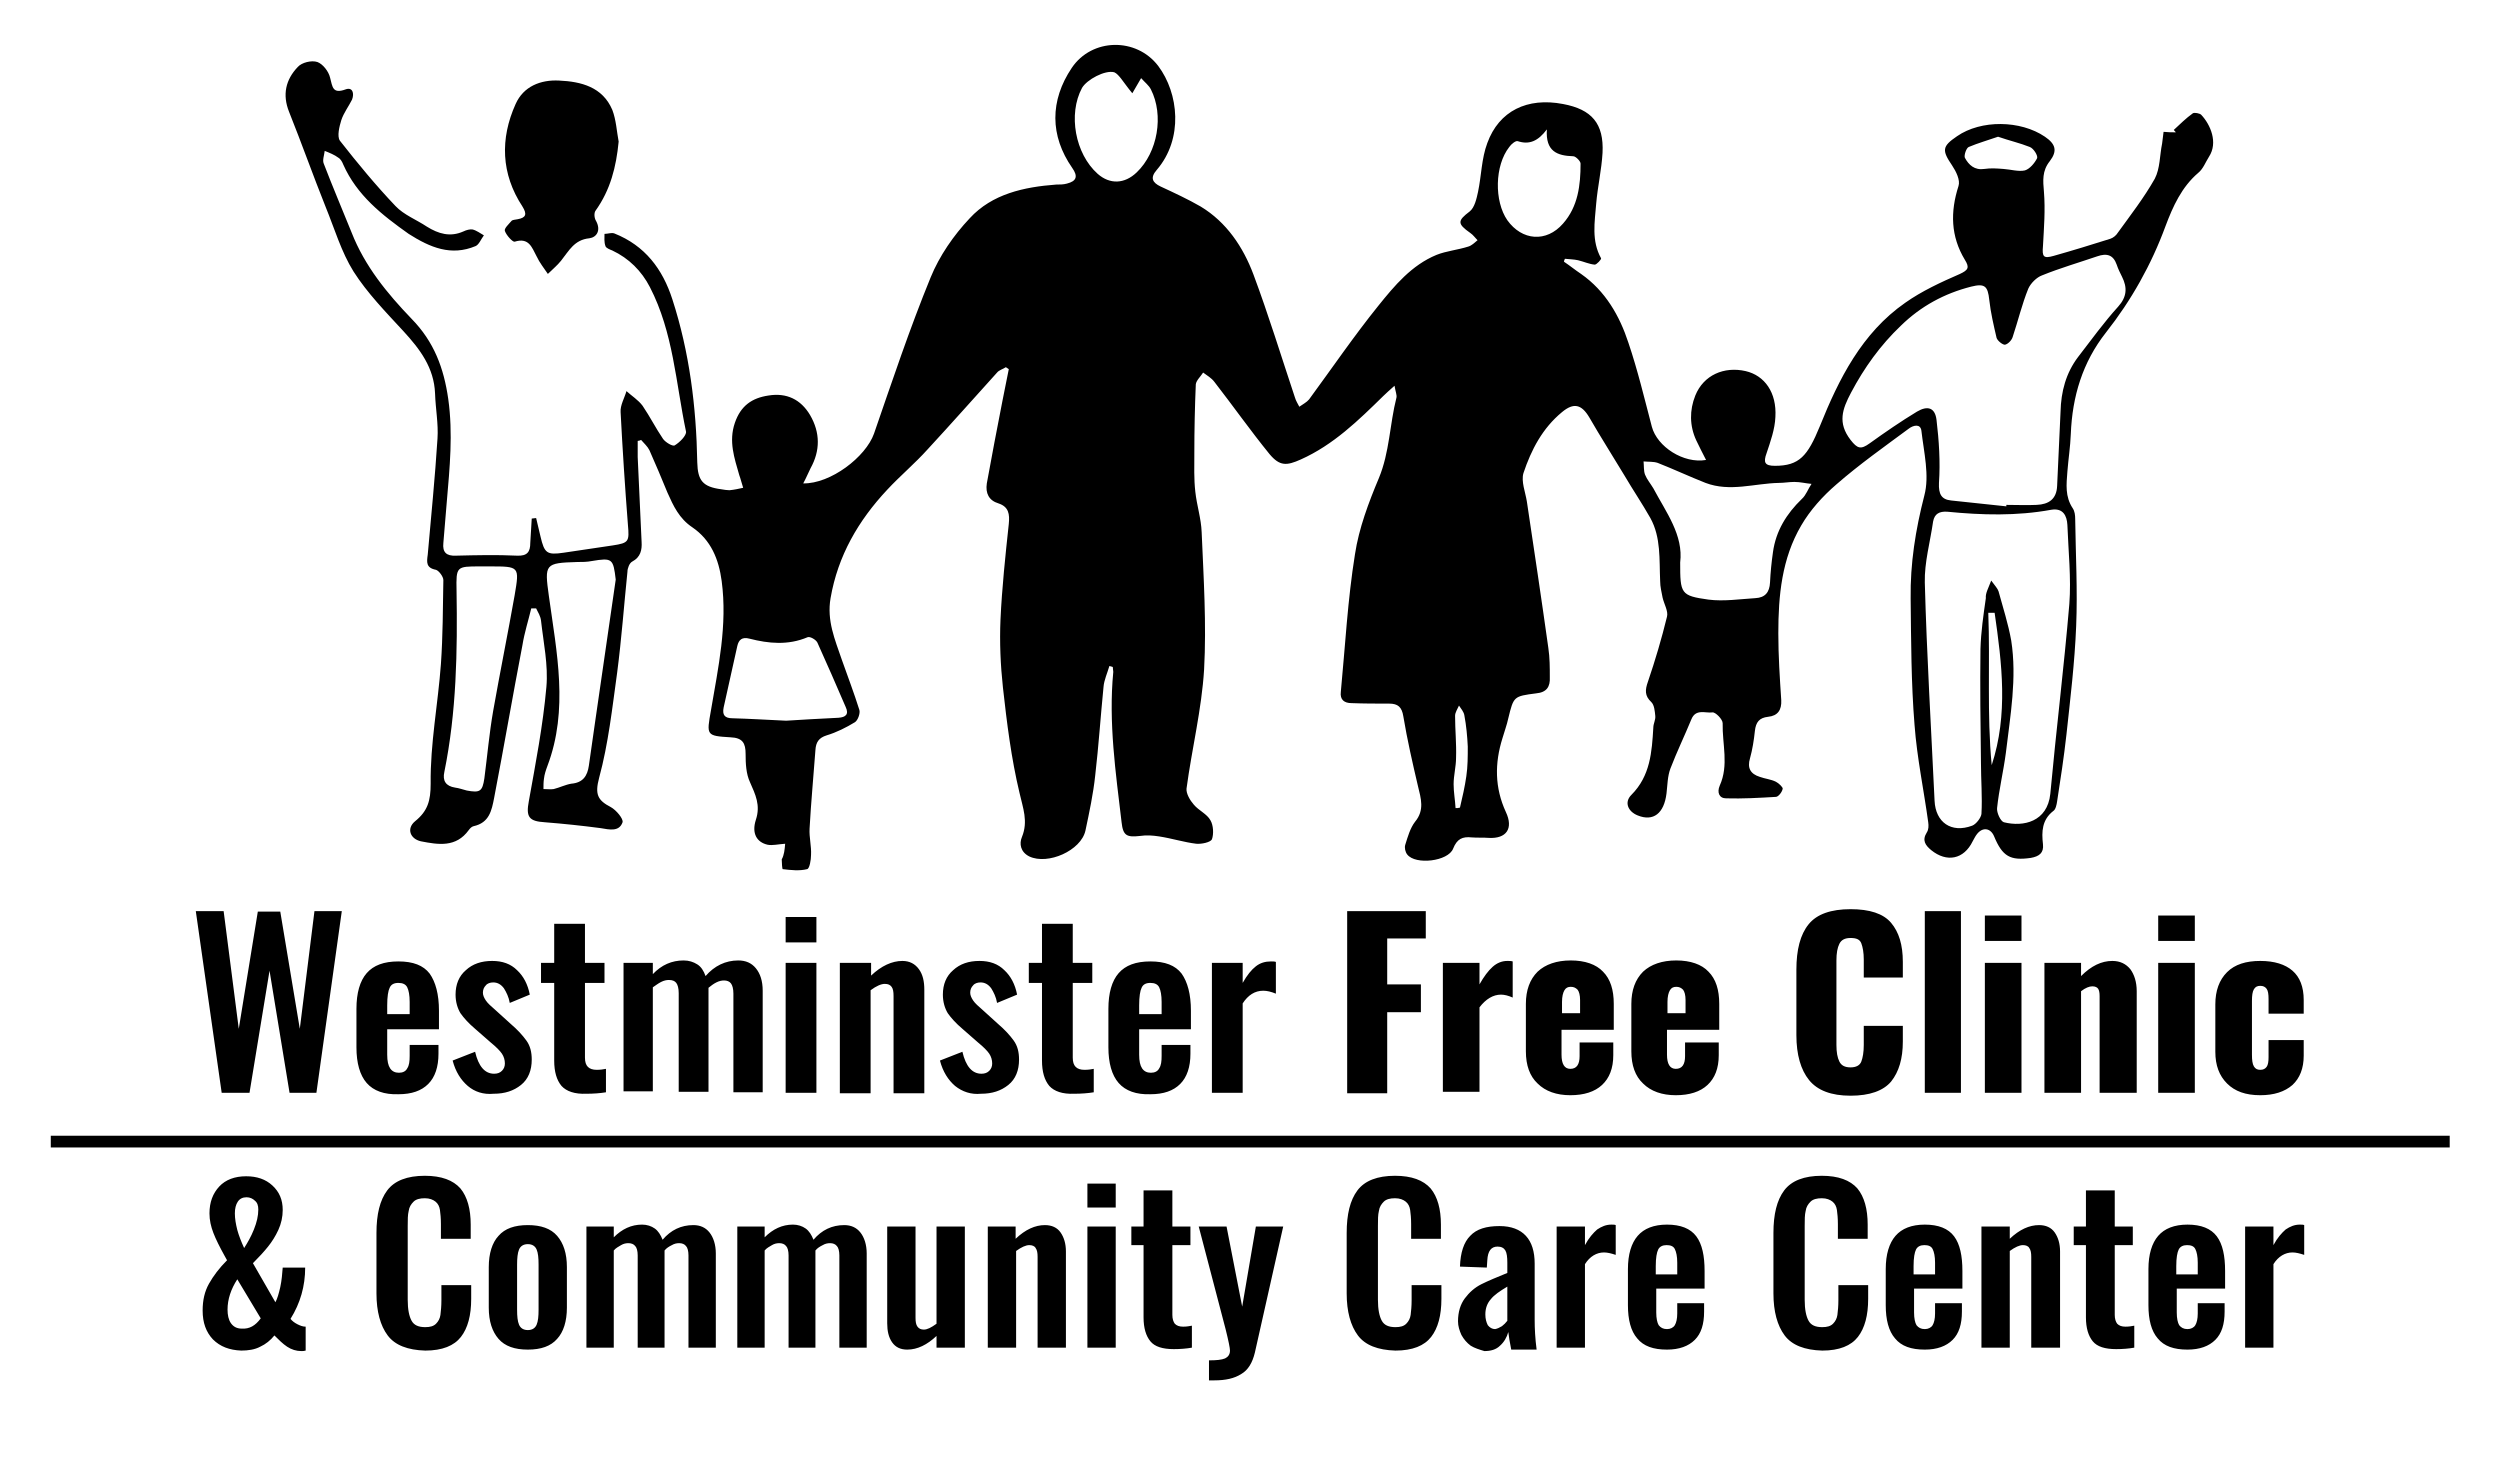 <?xml version="1.0" encoding="UTF-8"?> <svg xmlns="http://www.w3.org/2000/svg" viewBox="0 0 512 299.1" style="enable-background:new 0 0 512 299.1" xml:space="preserve"><path d="M160.8 172.8c-1.5.1-2.6.4-3.6.2-2.2-.5-3.3-2.3-2.4-5.1 1-3-.1-5.2-1.2-7.7-.8-1.7-.9-3.8-.9-5.8 0-2.2-.6-3.3-3.1-3.4-5-.3-4.9-.4-4-5.5 1.5-8.8 3.4-17.5 2.2-26.5-.6-4.5-2.2-8.4-6-11-2.7-1.8-3.9-4.4-5.1-7.1-1.2-2.9-2.4-5.8-3.7-8.7-.4-.8-1.1-1.4-1.7-2.1-.2.1-.5.2-.7.2v3.3c.3 5.8.5 11.6.8 17.4.1 1.6-.2 3.1-1.9 4-.6.3-1 1.4-1 2.1-.7 6.8-1.2 13.7-2.1 20.6-1 7.2-1.8 14.6-3.7 21.6-.9 3.4-.3 4.6 2.4 6 1.1.6 2.6 2.4 2.4 3.1-.7 2-2.7 1.5-4.5 1.2-3.8-.5-7.6-.9-11.4-1.2-3.3-.2-3.9-1.1-3.3-4.3 1.4-7.8 2.9-15.5 3.6-23.4.4-4.5-.6-9.1-1.1-13.6-.1-.9-.6-1.7-1-2.5h-1c-.6 2.5-1.4 5-1.8 7.5-2 10.4-3.8 20.9-5.8 31.3-.5 2.6-1 5.1-4.2 5.8-.4.1-.7.4-1 .8-2.6 3.6-6.2 3-9.8 2.3-2.2-.5-3-2.6-1.2-4.1 2.6-2.1 3.2-4.2 3.2-7.7-.1-8.2 1.5-16.3 2.1-24.5.4-5.7.4-11.5.5-17.2 0-.7-.9-1.9-1.5-2.1-2.1-.4-1.9-1.6-1.7-3.1.7-7.9 1.5-15.9 2-23.8.2-3-.4-6.1-.5-9.2-.2-5.3-3.1-9.1-6.5-12.8-3.6-3.9-7.4-7.8-10.2-12.2-2.5-4-3.9-8.8-5.7-13.2-2.6-6.5-4.9-13-7.5-19.5-1.4-3.5-.7-6.6 1.8-9.2.8-.9 2.8-1.4 4-1 1.1.4 2.3 1.9 2.6 3.2.5 1.9.5 3.4 3.2 2.4 1.4-.5 1.8.8 1.3 2.1-.7 1.4-1.7 2.7-2.2 4.2-.4 1.3-.9 3.3-.3 4.2C73.2 33.4 77 38 81 42.2c1.7 1.8 4.3 2.8 6.4 4.2 2.4 1.5 4.8 2.2 7.5 1 .6-.3 1.4-.5 1.9-.4.8.2 1.6.8 2.3 1.2-.6.8-1 1.9-1.7 2.2-5 2.1-9.3.3-13.7-2.5C78.2 44 73.1 40 70.3 33.7c-.2-.5-.5-1.1-1-1.4-.8-.6-1.8-1-2.8-1.4-.1.9-.5 1.9-.2 2.6 1.8 4.7 3.8 9.4 5.7 14.1 2.7 6.9 7.3 12.5 12.3 17.7 4.6 4.7 6.6 10.1 7.5 16.4 1 7.1.3 14.1-.3 21.1-.2 2.8-.5 5.6-.7 8.4-.2 1.9.6 2.7 2.6 2.6 4.2-.1 8.3-.2 12.5 0 2.1.1 2.7-.8 2.7-2.6.1-1.7.2-3.4.3-5 .3 0 .6-.1.9-.1.3 1.3.6 2.6.9 3.8.8 3.4 1.3 3.8 4.7 3.3 3.4-.5 6.7-1 10.1-1.5 3.3-.5 3.4-.8 3.1-4.2-.6-7.7-1.1-15.4-1.5-23.1-.1-1.4.8-2.9 1.2-4.3 1.1 1 2.4 1.8 3.3 3 1.5 2.2 2.7 4.6 4.2 6.8.5.7 2 1.6 2.4 1.3 1-.6 2.4-2 2.3-2.8-2.1-10-2.6-20.3-7.4-29.6-1.7-3.3-4.3-5.9-7.7-7.5-.5-.2-1.3-.5-1.4-.9-.3-.8-.2-1.7-.2-2.5.7 0 1.4-.3 2-.1 6.3 2.5 9.9 7.3 11.9 13.5 3.5 10.8 4.9 22 5.1 33.4.1 3.7 1.1 5 4.9 5.5.6.1 1.2.2 1.7.2 1-.1 1.9-.3 2.8-.5-.3-.9-.5-1.8-.8-2.6-1-3.5-2.2-6.9-.9-10.7 1.2-3.5 3.5-5.1 6.9-5.6 3.7-.6 6.6.8 8.5 4 2.1 3.6 2.1 7.3.1 10.9-.5 1-.9 2-1.5 3.1 5.6.1 12.8-5.4 14.5-10.2 3.7-10.7 7.3-21.5 11.6-32 1.8-4.4 4.7-8.6 8-12.1 4.6-5 11.1-6.4 17.7-6.9.7 0 1.5 0 2.2-.2 2-.5 2.3-1.5 1.1-3.2-4.6-6.6-4.6-13.8-.1-20.5 4.1-6.1 13.2-6.3 17.7-.4 4.2 5.6 5.2 14.9-.3 21.3-1.4 1.6-.9 2.6.8 3.4 2.8 1.3 5.6 2.6 8.2 4.1 5.3 3.2 8.7 8.3 10.8 13.9 3.1 8.3 5.7 16.8 8.5 25.2.2.7.6 1.3.9 1.9.7-.5 1.5-.9 2-1.5 4.7-6.4 9.2-13 14.2-19.2 3.3-4.1 6.8-8.3 11.9-10.4 2-.8 4.3-1 6.5-1.7.7-.2 1.3-.8 1.9-1.3-.5-.5-.9-1.1-1.5-1.5-2.7-1.9-2.6-2.5-.1-4.4 1-.8 1.4-2.6 1.7-4 .7-3.3.7-6.8 1.9-10 2.4-6.6 8.2-9.4 15.5-8 5.9 1.1 8.4 4 8.1 10-.2 3.5-1 6.9-1.3 10.4-.3 3.8-1 7.6 1 11.2.1.2-.9 1.3-1.3 1.3-1.1-.1-2.2-.6-3.4-.9-.9-.2-1.8-.2-2.7-.3-.1.2-.2.4-.2.6 1.2.8 2.3 1.7 3.5 2.5 5 3.5 7.9 8.6 9.7 14.1 1.9 5.6 3.3 11.5 4.8 17.2 1.1 4.1 6.5 7.6 11.1 6.8-.7-1.4-1.4-2.7-2-4-1.4-3-1.4-6.2-.2-9.2 1.7-4.2 5.9-6 10.3-5 3.9.9 6.4 4.4 6.1 9.4-.1 2.5-1 5-1.8 7.4-.7 1.9-.4 2.6 1.7 2.6 5 0 6.7-2 9.2-8.1 3.9-9.7 8.6-19.1 17.5-25.3 3.4-2.4 7.3-4.2 11.2-5.9 1.7-.8 2-1.3 1-2.9-2.9-4.8-3-9.8-1.3-15.1.4-1.2-.5-3-1.3-4.2-2.1-3.1-2.1-3.9 1-6 4.9-3.4 13-3.3 18 .1 2.2 1.5 2.6 2.9 1 5-1.6 2-1.4 4-1.2 6.3.3 3.7 0 7.4-.2 11.1-.2 2.2.1 2.6 2.2 2 3.9-1.1 7.8-2.3 11.6-3.5.6-.2 1.2-.7 1.5-1.2 2.6-3.6 5.4-7.2 7.6-11.1 1.1-2.1 1-4.8 1.5-7.2.1-.7.2-1.5.3-2.4.9.1 1.7.1 2.5.1-.1-.2-.3-.3-.4-.5 1.3-1.2 2.5-2.4 3.9-3.4.3-.2 1.4 0 1.7.3 1.9 2 3.5 5.7 1.6 8.6-.7 1.1-1.2 2.5-2.2 3.3-3.4 2.9-5.2 6.9-6.7 10.9-2.9 7.9-7 15.2-12.2 21.8-4.8 6.1-6.9 13.1-7.2 20.8-.1 2.6-.5 5.1-.7 7.7-.2 2.6-.5 5.1 1.1 7.5.4.6.5 1.4.5 2.2.1 7.3.5 14.6.2 21.9-.3 7.5-1.2 14.9-2 22.3-.5 4.5-1.2 9.1-1.9 13.6-.1.7-.3 1.7-.8 2-2.3 1.8-2.4 4.2-2.1 6.8.2 1.8-.8 2.5-2.5 2.8-4.2.6-5.8-.3-7.5-4.4-.7-1.7-2.3-2-3.5-.5-.4.5-.6 1-.9 1.5-1.8 3.7-5.3 4.4-8.5 1.8-1.2-1-1.9-2-.9-3.6.4-.6.4-1.4.3-2.1-.9-6.6-2.3-13.2-2.8-19.9-.7-8.6-.7-17.3-.8-25.9-.1-7.2 1-14.1 2.8-21.1 1.1-4.1-.1-8.9-.6-13.3-.2-1.5-1.7-1.1-2.6-.4-5 3.7-10.1 7.3-14.8 11.4-2.8 2.4-5.4 5.3-7.2 8.4-4 6.8-4.7 14.4-4.7 22.1 0 4.6.3 9.1.6 13.7.1 2-.7 3.2-2.7 3.4-1.8.2-2.5 1.1-2.7 2.9-.2 1.9-.5 3.8-1 5.6-.6 2 .1 3.2 2 3.8 1.1.4 2.3.5 3.3 1 .6.3 1.4 1.1 1.4 1.4-.1.7-.9 1.7-1.4 1.7-3.4.2-6.8.4-10.2.3-1.4 0-1.9-1.2-1.3-2.6 1.9-4.2.5-8.5.6-12.8 0-.8-1.5-2.3-2.1-2.2-1.4.2-3.4-.8-4.3 1.4-1.4 3.4-3 6.7-4.3 10.1-.6 1.6-.6 3.4-.8 5.1-.5 4.1-2.7 5.8-5.9 4.5-2-.8-2.8-2.7-1.3-4.2 3.9-3.9 4.2-8.8 4.5-13.8 0-.8.5-1.6.4-2.4-.1-1-.2-2.2-.8-2.8-1.4-1.3-1.3-2.5-.7-4.2 1.5-4.4 2.8-8.8 3.9-13.3.3-1.1-.6-2.6-.9-3.9-.2-1.1-.5-2.2-.5-3.4-.2-4.4.2-8.9-2-12.9-1.7-3-3.6-5.8-5.3-8.7-2.4-4-4.9-7.9-7.2-11.9-1.6-2.7-3.2-3.1-5.6-1.1-4 3.3-6.3 7.7-7.9 12.5-.5 1.7.4 3.9.7 5.8 1.5 10 3 20 4.4 30 .3 2 .3 4 .3 6 .1 1.9-.6 3.1-2.8 3.3-4.6.6-4.6.6-5.7 5.1-.3 1.4-.8 2.7-1.2 4.1-1.6 5.1-1.6 10.1.7 15.1 1.6 3.4.1 5.5-3.5 5.3-1.2-.1-2.3 0-3.5-.1-1.9-.2-3 .3-3.8 2.3-1 2.6-7.7 3.4-9.4 1.2-.4-.5-.6-1.4-.4-2 .5-1.6 1-3.4 2-4.7 2-2.4 1.2-4.8.6-7.3-1.1-4.7-2.2-9.5-3-14.3-.3-1.9-1.1-2.6-2.9-2.6-2.6 0-5.2 0-7.7-.1-1.5 0-2.4-.7-2.2-2.3.9-9.4 1.4-18.9 2.9-28.2.8-5.3 2.8-10.6 4.9-15.6 2.2-5.3 2.2-11 3.6-16.5.1-.5-.2-1.2-.4-2.4-1 .9-1.7 1.5-2.3 2.1-5.1 5-10.2 10-16.9 13-2.9 1.3-4.3 1.4-6.4-1.1-3.9-4.8-7.5-9.9-11.3-14.8-.6-.8-1.5-1.3-2.3-1.9-.5.8-1.4 1.6-1.5 2.4-.2 4.7-.3 9.4-.3 14.1 0 2.6-.1 5.3.2 7.9.3 2.8 1.2 5.5 1.3 8.3.4 9.4 1 18.8.5 28.1-.5 8.2-2.5 16.2-3.6 24.4-.1 1 .7 2.4 1.5 3.3 1 1.2 2.7 1.9 3.4 3.2.6 1 .7 2.8.3 3.9-.3.6-2.1 1-3.2.9-2.5-.3-5-1.1-7.6-1.5-1.3-.2-2.6-.3-3.9-.1-2.7.3-3.5 0-3.8-2.8-1.2-10.2-2.7-20.4-1.7-30.8 0-.3-.1-.6-.1-1-.2-.1-.4-.1-.7-.2-.4 1.4-1.1 2.9-1.2 4.3-.6 6-1 12.1-1.7 18.1-.4 3.8-1.2 7.5-2 11.3-.9 4.1-7.7 7.1-11.5 5.3-1.8-.9-2.1-2.6-1.5-4 1.3-3.2.2-5.9-.5-9-1.7-7.1-2.6-14.4-3.4-21.6-.5-4.6-.7-9.3-.5-13.9.3-6.5 1-13.1 1.7-19.6.2-2 0-3.5-2.1-4.2-2-.6-2.7-2.1-2.4-4.1 1-5.6 2.1-11.2 3.2-16.9.4-2.2.9-4.3 1.3-6.5-.2-.1-.4-.3-.6-.4-.6.4-1.4.6-1.8 1.1-4.7 5.2-9.4 10.5-14.2 15.7-2.6 2.9-5.6 5.4-8.3 8.3-5.9 6.3-10.1 13.5-11.6 22.2-.8 4.6.9 8.5 2.3 12.6 1.2 3.4 2.5 6.8 3.6 10.3.2.7-.3 2.1-.9 2.5-1.8 1.1-3.8 2.1-5.8 2.7-1.6.5-2.2 1.4-2.3 3-.4 5.4-.9 10.7-1.2 16.1-.1 1.8.4 3.6.3 5.4 0 1-.3 2.8-.8 2.9-1.6.4-3.3.2-5 0-.1 0-.2-1.3-.2-2 .5-.9.6-2 .7-3.2zm250.1-69.1v-.3c2.1 0 4.2.1 6.2 0 2.5-.1 4.1-1.2 4.2-3.9.2-5.1.5-10.1.7-15.2.1-4.1 1.1-7.9 3.6-11.2 2.7-3.5 5.3-7.1 8.2-10.3 1.8-2 1.9-3.9.8-6.1-.4-.8-.8-1.6-1.1-2.5-.7-2-2-2.4-4-1.7-3.8 1.3-7.6 2.4-11.3 3.9-1.1.4-2.3 1.6-2.8 2.7-1.3 3.2-2.1 6.6-3.2 9.9-.2.7-1 1.5-1.6 1.6-.5 0-1.5-.8-1.7-1.4-.6-2.6-1.2-5.1-1.5-7.8-.3-2.8-.9-3.4-3.7-2.7-5.5 1.4-10.3 4-14.4 8-4.2 4-7.5 8.6-10.2 13.7-1.8 3.4-2.8 6.2-.1 9.7 1.4 1.8 2.1 2 3.9.7 3.2-2.3 6.4-4.5 9.7-6.5 2.2-1.3 3.7-.8 4 1.7.5 4.2.8 8.6.5 12.9-.1 2.3.5 3.4 2.5 3.6 3.7.4 7.5.8 11.3 1.2zm-3.1 15.2c.8 1.1 1.3 1.6 1.5 2.2.9 3.3 2 6.7 2.6 10.1 1.2 7.7-.2 15.4-1.1 23-.5 3.8-1.4 7.5-1.8 11.3-.1.9.7 2.7 1.4 2.9 4 1 8.9-.1 9.5-5.8 1.2-13 2.8-25.9 3.9-38.9.4-5.3-.2-10.8-.4-16.2-.1-1.9-.9-3.5-3.3-3.1-7.1 1.3-14.2 1.1-21.3.4-1.6-.1-2.6.4-2.9 2-.6 4.2-1.8 8.4-1.7 12.5.4 14.9 1.3 29.8 2 44.7.2 4.4 3.4 6.7 7.7 5.1.8-.3 1.8-1.6 1.9-2.4.2-3.5-.1-7-.1-10.5-.1-7.8-.2-15.6-.1-23.3.1-3.5.6-6.9 1.1-10.4-.1-1 .5-2 1.1-3.6zm-63.7-3.7c0 6.4.1 6.8 5.8 7.6 3.1.4 6.4-.1 9.6-.3 2-.1 2.9-1.2 3-3.2.1-2.1.3-4.1.6-6.2.6-4.4 2.8-7.9 5.9-10.9.9-.8 1.3-2.1 2-3.1-1.2-.1-2.3-.4-3.5-.4-1.1 0-2.1.2-3.2.2-5 .1-10 1.9-15 0-3.3-1.3-6.5-2.8-9.8-4.1-.9-.3-1.9-.2-2.9-.3.1.9 0 1.9.3 2.7.4 1 1.1 1.8 1.7 2.8 2.6 4.9 6.2 9.6 5.5 15.2zm-218 3.5c-.5-4.3-.7-4.5-4.9-3.8-1 .2-2 .2-3 .2-6.6.2-6.7.4-5.8 6.9 1.6 11.6 4.1 23.3-.3 34.9-.3.8-.6 1.7-.7 2.6-.1.7-.1 1.4-.1 2.1.7 0 1.5.1 2.1 0 1.2-.3 2.4-.9 3.6-1.1 2.4-.2 3.3-1.6 3.6-3.7.4-3 .9-6.1 1.3-9.1 1.4-9.7 2.8-19.4 4.2-29zm-25.8-2.7h-2c-4.8 0-4.9 0-4.8 4.9.2 12.5 0 24.9-2.5 37.2-.4 1.8.3 2.9 2.2 3.2.8.1 1.6.4 2.4.6 2.7.5 3.2.2 3.6-2.5.6-4.6 1-9.2 1.8-13.8 1.4-7.9 3-15.8 4.4-23.7 1-5.9 1-5.9-5.1-5.9zm60.7 31.6c2.9-.2 6.8-.4 10.7-.6 1.5-.1 2.2-.7 1.5-2.2-1.9-4.4-3.8-8.8-5.8-13.2-.3-.6-1.5-1.3-2-1.1-4 1.7-8 1.3-11.9.3-1.5-.4-2.2.2-2.5 1.5-.9 4.2-1.9 8.4-2.8 12.6-.3 1.5.2 2.2 1.8 2.2 3.5.1 6.8.3 11 .5zm70.9-128.5c-1-1.2-1.6-2.1-2.3-3-.4-.5-.9-1.1-1.4-1.3-1.9-.5-5.6 1.5-6.6 3.2-2.9 5.4-1.4 13.5 3.2 17.6 2.5 2.2 5.5 2.1 8-.3 4.3-4.1 5.6-11.7 2.9-17-.4-.8-1.2-1.4-2-2.3-.7 1.2-1.1 1.9-1.8 3.1zm84.9 7.4c-1.8 2.4-3.6 3.2-6 2.4-.4-.1-1.3.6-1.7 1.2-3 3.8-3.1 11.1-.4 15 3 4.2 8 4.6 11.4.7 3.1-3.5 3.6-7.9 3.6-12.3 0-.5-1-1.5-1.5-1.5-3.3-.1-5.7-1-5.4-5.5zm92.4 1.5c-2 .7-4.1 1.3-6 2.1-.5.2-1 1.7-.8 2.2.8 1.5 2 2.6 4 2.3 1.3-.2 2.6-.1 3.9 0 1.5.1 3.1.6 4.4.3 1-.3 2-1.5 2.5-2.5.2-.5-.7-2-1.5-2.3-2-.8-4.2-1.3-6.5-2.1zm-1.3 128.7c3.4-10.4 2.1-20.8.6-31.2h-1.3c.4 10.4-.3 20.8.7 31.2zm-109.8 8.8c.3 0 .6 0 .9-.1.5-2.1 1-4.3 1.3-6.4.3-2 .3-4.1.3-6.1-.1-2.1-.3-4.3-.7-6.4-.1-.7-.7-1.4-1.1-2-.3.7-.8 1.4-.8 2.1 0 2.9.3 5.7.2 8.6 0 1.8-.5 3.6-.5 5.4 0 1.6.3 3.2.4 4.9z"></path><path d="M126.7 29c-.5 5.2-1.7 9.9-4.7 14.1-.4.5-.3 1.6.1 2.2 1 1.9.1 3.3-1.4 3.5-3.1.3-4.2 2.6-5.8 4.6-.8 1-1.8 1.8-2.7 2.7-.8-1.2-1.7-2.3-2.3-3.6-1-1.9-1.6-3.9-4.5-3-.4.1-1.7-1.3-2-2.2-.2-.5.8-1.4 1.4-2.1.2-.2.8-.2 1.2-.3 1.7-.3 2-1 1-2.6-4.4-6.7-4.6-13.9-1.4-21 1.6-3.6 5.1-5 8.9-4.8 4.5.2 8.9 1.3 10.9 6 .8 2.1.9 4.4 1.3 6.5zM40.1 186.6h5.7l3.1 24.1 3.9-24h4.6l4 24 3-24.1H70l-5.2 37.2h-5.5l-4.1-25-4.1 25h-5.7l-5.3-37.2zM75.1 221.8c-1.4-1.6-2.1-4.1-2.1-7.3v-7.9c0-3.2.7-5.7 2.1-7.3 1.4-1.6 3.5-2.4 6.5-2.4s5.1.8 6.4 2.5c1.2 1.7 1.9 4.2 1.9 7.6v3.8H79.3v5.2c0 1.3.2 2.2.6 2.8.4.6 1 .9 1.8.9s1.4-.3 1.7-.9c.4-.6.5-1.4.5-2.6V214h5.9v1.8c0 2.7-.7 4.8-2.1 6.2-1.4 1.4-3.4 2.1-6.1 2.1-2.9.1-5.1-.7-6.5-2.3zm8.8-14.1v-2.5c0-1.4-.2-2.4-.5-3-.3-.6-.9-.9-1.8-.9s-1.5.3-1.8 1c-.3.6-.5 1.8-.5 3.6v1.8h4.6zM95.8 222.4c-1.4-1.2-2.5-2.9-3.1-5.2l4.6-1.8c.7 3 2 4.5 3.9 4.5.7 0 1.2-.2 1.6-.6.4-.4.6-.9.6-1.5 0-.7-.2-1.4-.6-2-.4-.6-1.2-1.4-2.3-2.3l-3.2-2.8c-1.3-1.1-2.3-2.2-3-3.2-.6-1-1-2.3-1-3.8 0-2.1.7-3.8 2.1-5 1.4-1.3 3.2-1.9 5.4-1.9 2.1 0 3.8.6 5.1 1.9 1.3 1.2 2.2 2.9 2.6 5l-4.1 1.7c-.2-1.2-.7-2.2-1.2-3-.6-.8-1.3-1.2-2.2-1.2-.6 0-1.2.2-1.5.6-.4.4-.6.9-.6 1.5 0 .5.2 1 .6 1.6.4.6 1.1 1.2 1.9 1.9l3.2 2.9c1.4 1.2 2.4 2.3 3.2 3.4.8 1.1 1.1 2.4 1.1 3.9 0 2.2-.7 4-2.2 5.2-1.5 1.2-3.3 1.8-5.6 1.8-2.1.2-3.9-.4-5.3-1.6zM115 222.4c-1-1.2-1.5-2.9-1.5-5.2v-15.9h-2.7v-4.1h2.7v-8h6.3v8h4v4.1h-4v15.3c0 .9.2 1.5.6 1.9.4.4 1 .6 1.8.6s1.4-.1 1.9-.2v4.8c-1.2.2-2.6.3-4 .3-2.4.1-4.1-.5-5.1-1.6zM127.7 197.2h6v2.3c1.8-1.9 3.9-2.8 6.3-2.8 1.1 0 2 .3 2.8.8.8.5 1.3 1.3 1.7 2.4 1.8-2.1 4.1-3.2 6.7-3.2 1.5 0 2.7.5 3.6 1.6.9 1.1 1.4 2.6 1.4 4.6v20.8h-6v-20.2c0-1-.2-1.7-.5-2.1-.3-.4-.8-.6-1.4-.6-.5 0-1 .1-1.6.4-.6.3-1.1.7-1.6 1.1v21.3H139v-20.2c0-1-.2-1.7-.5-2.1s-.8-.6-1.5-.6c-.5 0-1 .1-1.6.4-.6.3-1.1.7-1.7 1.1v21.3h-6v-26.3zM160.9 187.8h6.3v5.2h-6.3v-5.2zm0 9.4h6.3v26.6h-6.3v-26.6zM172.1 197.2h6.3v2.6c2.1-2 4.3-3 6.4-3 1.5 0 2.6.6 3.4 1.7.8 1.1 1.1 2.5 1.1 4.2v21.2H183V204c0-.9-.1-1.5-.4-1.9-.3-.4-.7-.6-1.4-.6s-1.7.4-2.9 1.3v21.1H172v-26.7zM195.6 222.4c-1.4-1.2-2.5-2.9-3.1-5.2l4.6-1.8c.7 3 2 4.5 3.9 4.5.7 0 1.2-.2 1.6-.6.4-.4.6-.9.6-1.5 0-.7-.2-1.4-.6-2-.4-.6-1.2-1.4-2.3-2.3l-3.2-2.8c-1.3-1.1-2.3-2.2-3-3.2-.6-1-1-2.3-1-3.8 0-2.1.7-3.8 2.1-5 1.4-1.3 3.2-1.9 5.4-1.9 2.1 0 3.8.6 5.1 1.9 1.3 1.2 2.2 2.9 2.6 5l-4.1 1.7c-.2-1.2-.7-2.2-1.2-3-.6-.8-1.3-1.2-2.2-1.2-.6 0-1.2.2-1.5.6-.4.4-.6.9-.6 1.5 0 .5.2 1 .6 1.6.4.6 1.1 1.2 1.9 1.9l3.2 2.9c1.4 1.2 2.4 2.3 3.2 3.4.8 1.1 1.1 2.4 1.1 3.9 0 2.2-.7 4-2.2 5.2-1.5 1.2-3.3 1.8-5.6 1.8-2 .2-3.8-.4-5.3-1.6zM214.9 222.4c-1-1.2-1.5-2.9-1.5-5.2v-15.9h-2.7v-4.1h2.7v-8h6.3v8h4v4.1h-4v15.3c0 .9.2 1.5.6 1.9.4.4 1 .6 1.8.6s1.4-.1 1.9-.2v4.8c-1.2.2-2.6.3-4 .3-2.4.1-4.1-.5-5.1-1.6zM229.1 221.8c-1.4-1.6-2.1-4.1-2.1-7.3v-7.9c0-3.2.7-5.7 2.1-7.3 1.4-1.6 3.5-2.4 6.5-2.4s5.1.8 6.4 2.5c1.2 1.7 1.9 4.2 1.9 7.6v3.8h-10.6v5.2c0 1.3.2 2.2.6 2.8.4.6 1 .9 1.8.9s1.4-.3 1.7-.9c.4-.6.5-1.4.5-2.6V214h5.9v1.8c0 2.7-.7 4.8-2.1 6.2-1.4 1.4-3.4 2.1-6.1 2.1-2.9.1-5.1-.7-6.5-2.3zm8.8-14.1v-2.5c0-1.4-.2-2.4-.5-3-.3-.6-.9-.9-1.8-.9s-1.5.3-1.8 1c-.3.6-.5 1.8-.5 3.6v1.8h4.6zM248.2 197.2h6.3v4.1c.9-1.6 1.8-2.7 2.7-3.4s1.9-1 3.1-1c.4 0 .7 0 1 .1v6.5c-1-.4-1.8-.6-2.6-.6-1.7 0-3.1.9-4.2 2.6v18.3h-6.3v-26.6zM275.9 186.6H292v5.6h-7.9v9.4h6.9v5.7h-6.9v16.6h-8.2v-37.3zM295.5 197.2h7.5v4.4c.9-1.6 1.8-2.8 2.7-3.6s1.9-1.2 3-1.2c.4 0 .8 0 1.1.1v7.4c-.9-.4-1.7-.6-2.4-.6-1.6 0-3.1.9-4.4 2.6v17.3h-7.5v-26.4zM314.9 221.9c-1.6-1.5-2.4-3.7-2.4-6.6v-9.7c0-2.8.8-5 2.4-6.6 1.6-1.5 3.9-2.3 6.8-2.3s5.2.8 6.6 2.3c1.5 1.5 2.2 3.7 2.2 6.6v5.3h-10.7v5.1c0 1.9.6 2.9 1.8 2.9 1.3 0 1.9-.9 1.9-2.6v-2.8h6.9v2.6c0 2.7-.8 4.7-2.3 6.1-1.5 1.4-3.7 2.1-6.5 2.1s-5.1-.8-6.7-2.4zm8.7-14.4v-2.7c0-1-.2-1.7-.5-2.1-.4-.4-.8-.6-1.4-.6-.6 0-1 .2-1.3.7-.3.5-.5 1.3-.5 2.4v2.3h3.7zM336.5 221.9c-1.6-1.5-2.4-3.7-2.4-6.6v-9.7c0-2.8.8-5 2.4-6.6 1.6-1.5 3.9-2.3 6.8-2.3s5.2.8 6.6 2.3c1.5 1.5 2.2 3.7 2.2 6.6v5.3h-10.7v5.1c0 1.9.6 2.9 1.8 2.9 1.3 0 1.9-.9 1.9-2.6v-2.8h6.9v2.6c0 2.7-.8 4.7-2.3 6.1-1.5 1.4-3.7 2.1-6.5 2.1s-5.1-.8-6.7-2.4zm8.7-14.4v-2.7c0-1-.2-1.7-.5-2.1-.4-.4-.8-.6-1.4-.6-.6 0-1 .2-1.3.7-.3.5-.5 1.3-.5 2.4v2.3h3.7zM370.5 221.2c-1.7-2.1-2.6-5.2-2.6-9.2v-13.4c0-4.1.8-7.2 2.5-9.3 1.7-2.1 4.6-3.1 8.6-3.1 3.9 0 6.7.9 8.3 2.8 1.6 1.9 2.4 4.5 2.4 8v3.2h-8v-3.7c0-1.4-.2-2.5-.5-3.3-.3-.8-1-1.1-2.2-1.1-1.2 0-1.9.4-2.3 1.2-.4.8-.6 1.9-.6 3.4V214c0 1.5.2 2.6.6 3.4.4.8 1.1 1.2 2.3 1.2 1.1 0 1.9-.4 2.2-1.2.3-.8.5-1.9.5-3.4v-3.9h8v3.2c0 3.5-.8 6.2-2.4 8.2-1.6 1.9-4.4 2.9-8.3 2.9-4 0-6.8-1.1-8.5-3.2zM394.2 186.6h7.4v37.2h-7.4v-37.2zM406.5 187.5h7.5v5.2h-7.5v-5.2zm0 9.7h7.5v26.6h-7.5v-26.6zM418.7 197.2h7.5v2.7c2.1-2.1 4.2-3.1 6.4-3.1 1.6 0 2.8.6 3.7 1.7.8 1.1 1.3 2.6 1.3 4.5v20.8H430V204c0-.7-.1-1.2-.3-1.5-.2-.3-.6-.5-1.2-.5s-1.4.3-2.3 1v20.8h-7.5v-26.6zM442 187.5h7.5v5.2H442v-5.2zm0 9.7h7.5v26.6H442v-26.6zM456.1 221.9c-1.6-1.6-2.4-3.7-2.4-6.5v-9.7c0-2.8.8-5 2.4-6.6s3.9-2.3 6.8-2.3 5.1.7 6.6 2 2.3 3.3 2.3 6v2.8h-7.2v-3c0-1-.1-1.7-.4-2.1-.3-.4-.7-.6-1.3-.6s-1 .2-1.3.7c-.3.5-.4 1.3-.4 2.4v11c0 1.1.1 1.9.4 2.4.3.5.7.7 1.3.7s1-.2 1.3-.6c.3-.4.4-1.1.4-2V213h7.2v3.2c0 2.6-.8 4.6-2.3 6-1.6 1.4-3.8 2.1-6.6 2.1-3 0-5.2-.8-6.8-2.4zM43.6 274.3c-1.4-1.5-2.1-3.4-2.1-5.9 0-2.1.4-3.9 1.3-5.5s2.1-3.2 3.7-4.8l-.5-.9c-1-1.8-1.8-3.4-2.3-4.7-.5-1.3-.8-2.6-.8-4 0-2.3.7-4.1 2-5.5 1.3-1.4 3.2-2.1 5.5-2.1 2.2 0 4 .6 5.4 1.9 1.4 1.3 2.1 2.9 2.1 5 0 1.4-.3 2.8-.9 4.1-.6 1.3-1.3 2.4-2.1 3.4s-1.8 2.1-3.1 3.4l4.6 8c.4-.7.7-1.8 1-3.1.3-1.4.4-2.7.5-4h4.6c0 3.8-1 7.3-3 10.5.3.4.8.8 1.4 1.1.6.3 1.1.5 1.7.5v4.9c-.3.1-.6.1-.9.1-1 0-2-.3-2.9-.9-.9-.6-1.7-1.4-2.6-2.3-.8 1-1.8 1.8-2.9 2.3-1.1.6-2.5.8-3.9.8-2.4-.1-4.3-.8-5.8-2.3zm9.8-4.3-4.8-8c-1.3 2-2 4.1-2 6.2 0 1.1.2 2.1.7 2.8.5.7 1.2 1.1 2.2 1.1 1.6.1 2.8-.6 3.9-2.1zM52 251.8c.6-1.5.9-2.8.9-4.1 0-.8-.2-1.4-.7-1.8-.4-.4-1-.7-1.7-.7-.8 0-1.4.3-1.8.9-.4.6-.6 1.4-.6 2.4 0 1.1.2 2.2.5 3.4.3 1.1.8 2.4 1.4 3.7.7-1.1 1.4-2.3 2-3.8zM79.4 273.5c-1.5-2-2.3-4.9-2.3-8.6v-12.4c0-3.8.7-6.7 2.2-8.7 1.5-2 4.1-3 7.7-3 3.4 0 5.8.9 7.3 2.6 1.4 1.7 2.1 4.2 2.1 7.4v2.9h-6.1v-3c0-1.2-.1-2.2-.2-2.9-.1-.7-.4-1.3-.9-1.7-.5-.4-1.2-.7-2.2-.7-1 0-1.8.2-2.3.7-.5.5-.9 1.1-1 1.9-.2.8-.2 1.8-.2 3.1v15.1c0 2 .3 3.4.8 4.3.5.9 1.4 1.3 2.8 1.3 1 0 1.7-.2 2.2-.7.5-.5.8-1.1.9-1.8.1-.8.2-1.8.2-3v-3.1h6.1v2.8c0 3.4-.7 6-2.1 7.8-1.4 1.8-3.8 2.8-7.3 2.8-3.6-.1-6.2-1.1-7.7-3.1zM102.1 274.2c-1.3-1.5-2-3.6-2-6.4v-8.3c0-2.8.7-5 2-6.4 1.3-1.5 3.3-2.2 6-2.2s4.7.7 6 2.2 2 3.6 2 6.4v8.3c0 2.8-.7 5-2 6.4-1.3 1.5-3.3 2.2-6 2.2s-4.7-.7-6-2.2zm7.8-2.9c.3-.7.4-1.7.4-3.1V259c0-1.4-.1-2.4-.4-3.1-.3-.7-.9-1.1-1.8-1.1s-1.5.4-1.8 1.1c-.3.7-.4 1.8-.4 3.1v9.2c0 1.4.1 2.4.4 3.1.3.7.9 1.1 1.8 1.1s1.5-.4 1.8-1.1zM120.1 251.2h5.6v2.2c1.7-1.7 3.6-2.6 5.8-2.6 1 0 1.9.3 2.6.8.7.5 1.2 1.3 1.6 2.3 1.7-2 3.8-3 6.3-3 1.4 0 2.5.5 3.3 1.5.8 1 1.3 2.5 1.3 4.3V276H141v-18.9c0-.9-.2-1.6-.5-1.9-.3-.4-.8-.6-1.4-.6-.5 0-1 .1-1.5.4-.6.3-1.1.6-1.5 1.1V276h-5.5v-18.9c0-.9-.2-1.6-.5-1.9-.3-.4-.8-.6-1.4-.6-.5 0-1 .1-1.5.4-.5.3-1.1.6-1.5 1.1V276h-5.6v-24.8zM151 251.2h5.6v2.2c1.7-1.7 3.6-2.6 5.8-2.6 1 0 1.9.3 2.6.8.7.5 1.2 1.3 1.6 2.3 1.7-2 3.8-3 6.3-3 1.4 0 2.5.5 3.3 1.5.8 1 1.3 2.5 1.3 4.3V276h-5.6v-18.9c0-.9-.2-1.6-.5-1.9-.3-.4-.8-.6-1.4-.6-.5 0-1 .1-1.5.4-.6.3-1.1.6-1.5 1.1V276h-5.5v-18.9c0-.9-.2-1.6-.5-1.9-.3-.4-.8-.6-1.4-.6-.5 0-1 .1-1.5.4-.5.3-1.1.6-1.5 1.1V276H151v-24.8zM182.7 274.9c-.7-1-1-2.3-1-3.9v-19.8h5.8v18.7c0 .8.1 1.4.4 1.8.3.4.7.6 1.3.6.7 0 1.5-.4 2.6-1.2v-19.9h5.8V276h-5.8v-2.4c-1.9 1.8-3.9 2.8-6 2.8-1.4 0-2.4-.5-3.1-1.5zM202.2 251.2h5.8v2.5c2-1.9 4-2.8 6-2.8 1.4 0 2.5.5 3.2 1.5.7 1 1.1 2.3 1.1 3.9V276h-5.8v-18.6c0-.8-.1-1.4-.4-1.8-.2-.4-.7-.6-1.3-.6-.7 0-1.6.4-2.7 1.2V276h-5.8v-24.8zM222.7 242.4h5.8v4.9h-5.8v-4.9zm0 8.8h5.8V276h-5.8v-24.8zM235.6 274.7c-.9-1.1-1.4-2.7-1.4-4.9V255h-2.5v-3.8h2.5v-7.4h5.9v7.4h3.7v3.8h-3.7v14.3c0 .8.2 1.4.5 1.8.4.4.9.6 1.7.6.7 0 1.3-.1 1.8-.2v4.5c-1.1.2-2.4.3-3.7.3-2.3 0-3.9-.5-4.8-1.6zM247.6 278.6c1.5 0 2.6-.1 3.3-.4.6-.3 1-.8 1-1.6 0-.5-.3-2-.9-4.4l-5.5-21h5.7l3.2 16.4 2.8-16.4h5.6L257 277c-.5 2.1-1.4 3.6-2.8 4.4-1.4.9-3.2 1.3-5.5 1.3h-1.1v-4.1zM278.1 273.5c-1.5-2-2.3-4.9-2.3-8.6v-12.4c0-3.8.7-6.7 2.2-8.7 1.5-2 4.1-3 7.7-3 3.4 0 5.8.9 7.3 2.6 1.4 1.7 2.1 4.2 2.1 7.4v2.9H289v-3c0-1.2-.1-2.2-.2-2.9-.1-.7-.4-1.3-.9-1.7-.5-.4-1.2-.7-2.2-.7-1 0-1.8.2-2.3.7s-.9 1.1-1 1.9c-.2.8-.2 1.8-.2 3.1v15.1c0 2 .3 3.4.8 4.3.5.9 1.4 1.3 2.8 1.3 1 0 1.7-.2 2.2-.7.5-.5.8-1.1.9-1.8.1-.8.2-1.8.2-3v-3.1h6.1v2.8c0 3.4-.7 6-2.1 7.8-1.4 1.8-3.8 2.8-7.3 2.8-3.6-.1-6.2-1.1-7.7-3.1zM301.2 275.6c-.8-.6-1.4-1.3-1.9-2.2-.4-.9-.7-1.8-.7-2.8 0-1.9.5-3.5 1.4-4.7.9-1.2 2-2.2 3.4-2.9s3.1-1.4 5.3-2.3v-2.1c0-1.1-.1-2-.4-2.5-.3-.5-.8-.8-1.6-.8-1.3 0-2 .9-2.1 2.8l-.1 1.5-5.5-.2c.1-2.9.8-5 2.1-6.3 1.3-1.4 3.3-2 6-2 2.4 0 4.2.7 5.4 2 1.2 1.3 1.8 3.2 1.8 5.7v11.5c0 1.8.1 3.8.4 6.1h-5.2c-.3-1.5-.5-2.7-.6-3.6-.3 1.1-.9 2.1-1.7 2.8-.8.8-1.9 1.1-3.2 1.1-1-.3-2-.6-2.8-1.1zm6.4-4c.4-.3.8-.7 1.1-1.1v-7c-1.5.9-2.7 1.7-3.4 2.6-.7.8-1.1 1.8-1.1 3.1 0 .9.2 1.6.5 2.2.4.5.9.8 1.5.8.5-.1.9-.3 1.4-.6zM318.8 251.2h5.8v3.8c.8-1.5 1.7-2.5 2.5-3.2.9-.6 1.8-1 2.9-1 .4 0 .7 0 .9.1v6.1c-.9-.3-1.7-.5-2.4-.5-1.5 0-2.9.8-3.9 2.4V276h-5.8v-24.8zM335.3 274.1c-1.3-1.5-1.9-3.8-1.9-6.8v-7.4c0-3 .7-5.3 2-6.8s3.3-2.3 6-2.3c2.8 0 4.8.8 6 2.4s1.7 4 1.7 7.1v3.6h-9.9v4.9c0 1.2.2 2.1.5 2.6.4.5.9.8 1.7.8.7 0 1.3-.3 1.6-.8.3-.5.5-1.3.5-2.4v-2.1h5.5v1.7c0 2.6-.6 4.5-1.9 5.8-1.3 1.3-3.2 2-5.7 2-2.8 0-4.8-.7-6.1-2.3zm8.2-13.1v-2.4c0-1.3-.2-2.2-.5-2.8-.3-.6-.9-.8-1.7-.8-.8 0-1.4.3-1.7.9-.3.6-.5 1.7-.5 3.4v1.7h4.4zM365.5 273.5c-1.5-2-2.3-4.9-2.3-8.6v-12.4c0-3.8.7-6.7 2.2-8.7 1.5-2 4.1-3 7.7-3 3.4 0 5.8.9 7.3 2.6 1.4 1.7 2.1 4.2 2.1 7.4v2.9h-6.1v-3c0-1.2-.1-2.2-.2-2.9-.1-.7-.4-1.3-.9-1.7-.5-.4-1.2-.7-2.2-.7-1 0-1.8.2-2.3.7s-.9 1.1-1 1.9c-.2.8-.2 1.8-.2 3.1v15.1c0 2 .3 3.4.8 4.3.5.9 1.4 1.3 2.8 1.3 1 0 1.7-.2 2.2-.7.5-.5.8-1.1.9-1.8.1-.8.2-1.8.2-3v-3.1h6.1v2.8c0 3.4-.7 6-2.1 7.8-1.4 1.8-3.8 2.8-7.3 2.8-3.6-.1-6.2-1.1-7.7-3.1zM388.1 274.1c-1.3-1.5-1.9-3.8-1.9-6.8v-7.4c0-3 .7-5.3 2-6.8s3.3-2.3 6-2.3c2.8 0 4.8.8 6 2.4s1.7 4 1.7 7.1v3.6H392v4.9c0 1.2.2 2.1.5 2.6.4.5.9.8 1.7.8.7 0 1.3-.3 1.6-.8.3-.5.5-1.3.5-2.4v-2.1h5.5v1.7c0 2.6-.6 4.5-1.9 5.8-1.3 1.3-3.2 2-5.7 2-2.8 0-4.8-.7-6.1-2.3zm8.2-13.1v-2.4c0-1.3-.2-2.2-.5-2.8-.3-.6-.9-.8-1.7-.8-.8 0-1.4.3-1.7.9-.3.6-.5 1.7-.5 3.4v1.7h4.4zM405.8 251.2h5.8v2.5c2-1.9 4-2.8 6-2.8 1.4 0 2.5.5 3.2 1.5.7 1 1.1 2.3 1.1 3.9V276H416v-18.6c0-.8-.1-1.4-.4-1.8-.2-.4-.7-.6-1.3-.6-.7 0-1.6.4-2.7 1.2V276h-5.8v-24.8zM428.6 274.7c-.9-1.1-1.4-2.7-1.4-4.9V255h-2.5v-3.8h2.5v-7.4h5.9v7.4h3.7v3.8h-3.7v14.3c0 .8.2 1.4.5 1.8.4.4.9.6 1.7.6.7 0 1.3-.1 1.8-.2v4.5c-1.1.2-2.4.3-3.7.3-2.3 0-3.9-.5-4.8-1.6zM441.9 274.1c-1.3-1.5-1.9-3.8-1.9-6.8v-7.4c0-3 .7-5.3 2-6.8s3.3-2.3 6-2.3c2.8 0 4.8.8 6 2.4s1.7 4 1.7 7.1v3.6h-9.9v4.9c0 1.2.2 2.1.5 2.6.4.5.9.8 1.7.8.7 0 1.3-.3 1.6-.8.3-.5.5-1.3.5-2.4v-2.1h5.5v1.7c0 2.6-.6 4.5-1.9 5.8-1.3 1.3-3.2 2-5.7 2-2.8 0-4.8-.7-6.1-2.3zm8.2-13.1v-2.4c0-1.3-.2-2.2-.5-2.8-.3-.6-.9-.8-1.7-.8-.8 0-1.4.3-1.7.9-.3.6-.5 1.7-.5 3.4v1.7h4.4zM459.8 251.2h5.8v3.8c.8-1.5 1.7-2.5 2.5-3.2.9-.6 1.8-1 2.9-1 .4 0 .7 0 .9.1v6.1c-.9-.3-1.7-.5-2.4-.5-1.5 0-2.9.8-3.9 2.4V276h-5.8v-24.8zM10.4 232.6h491.3v2.4H10.4z"></path></svg> 
